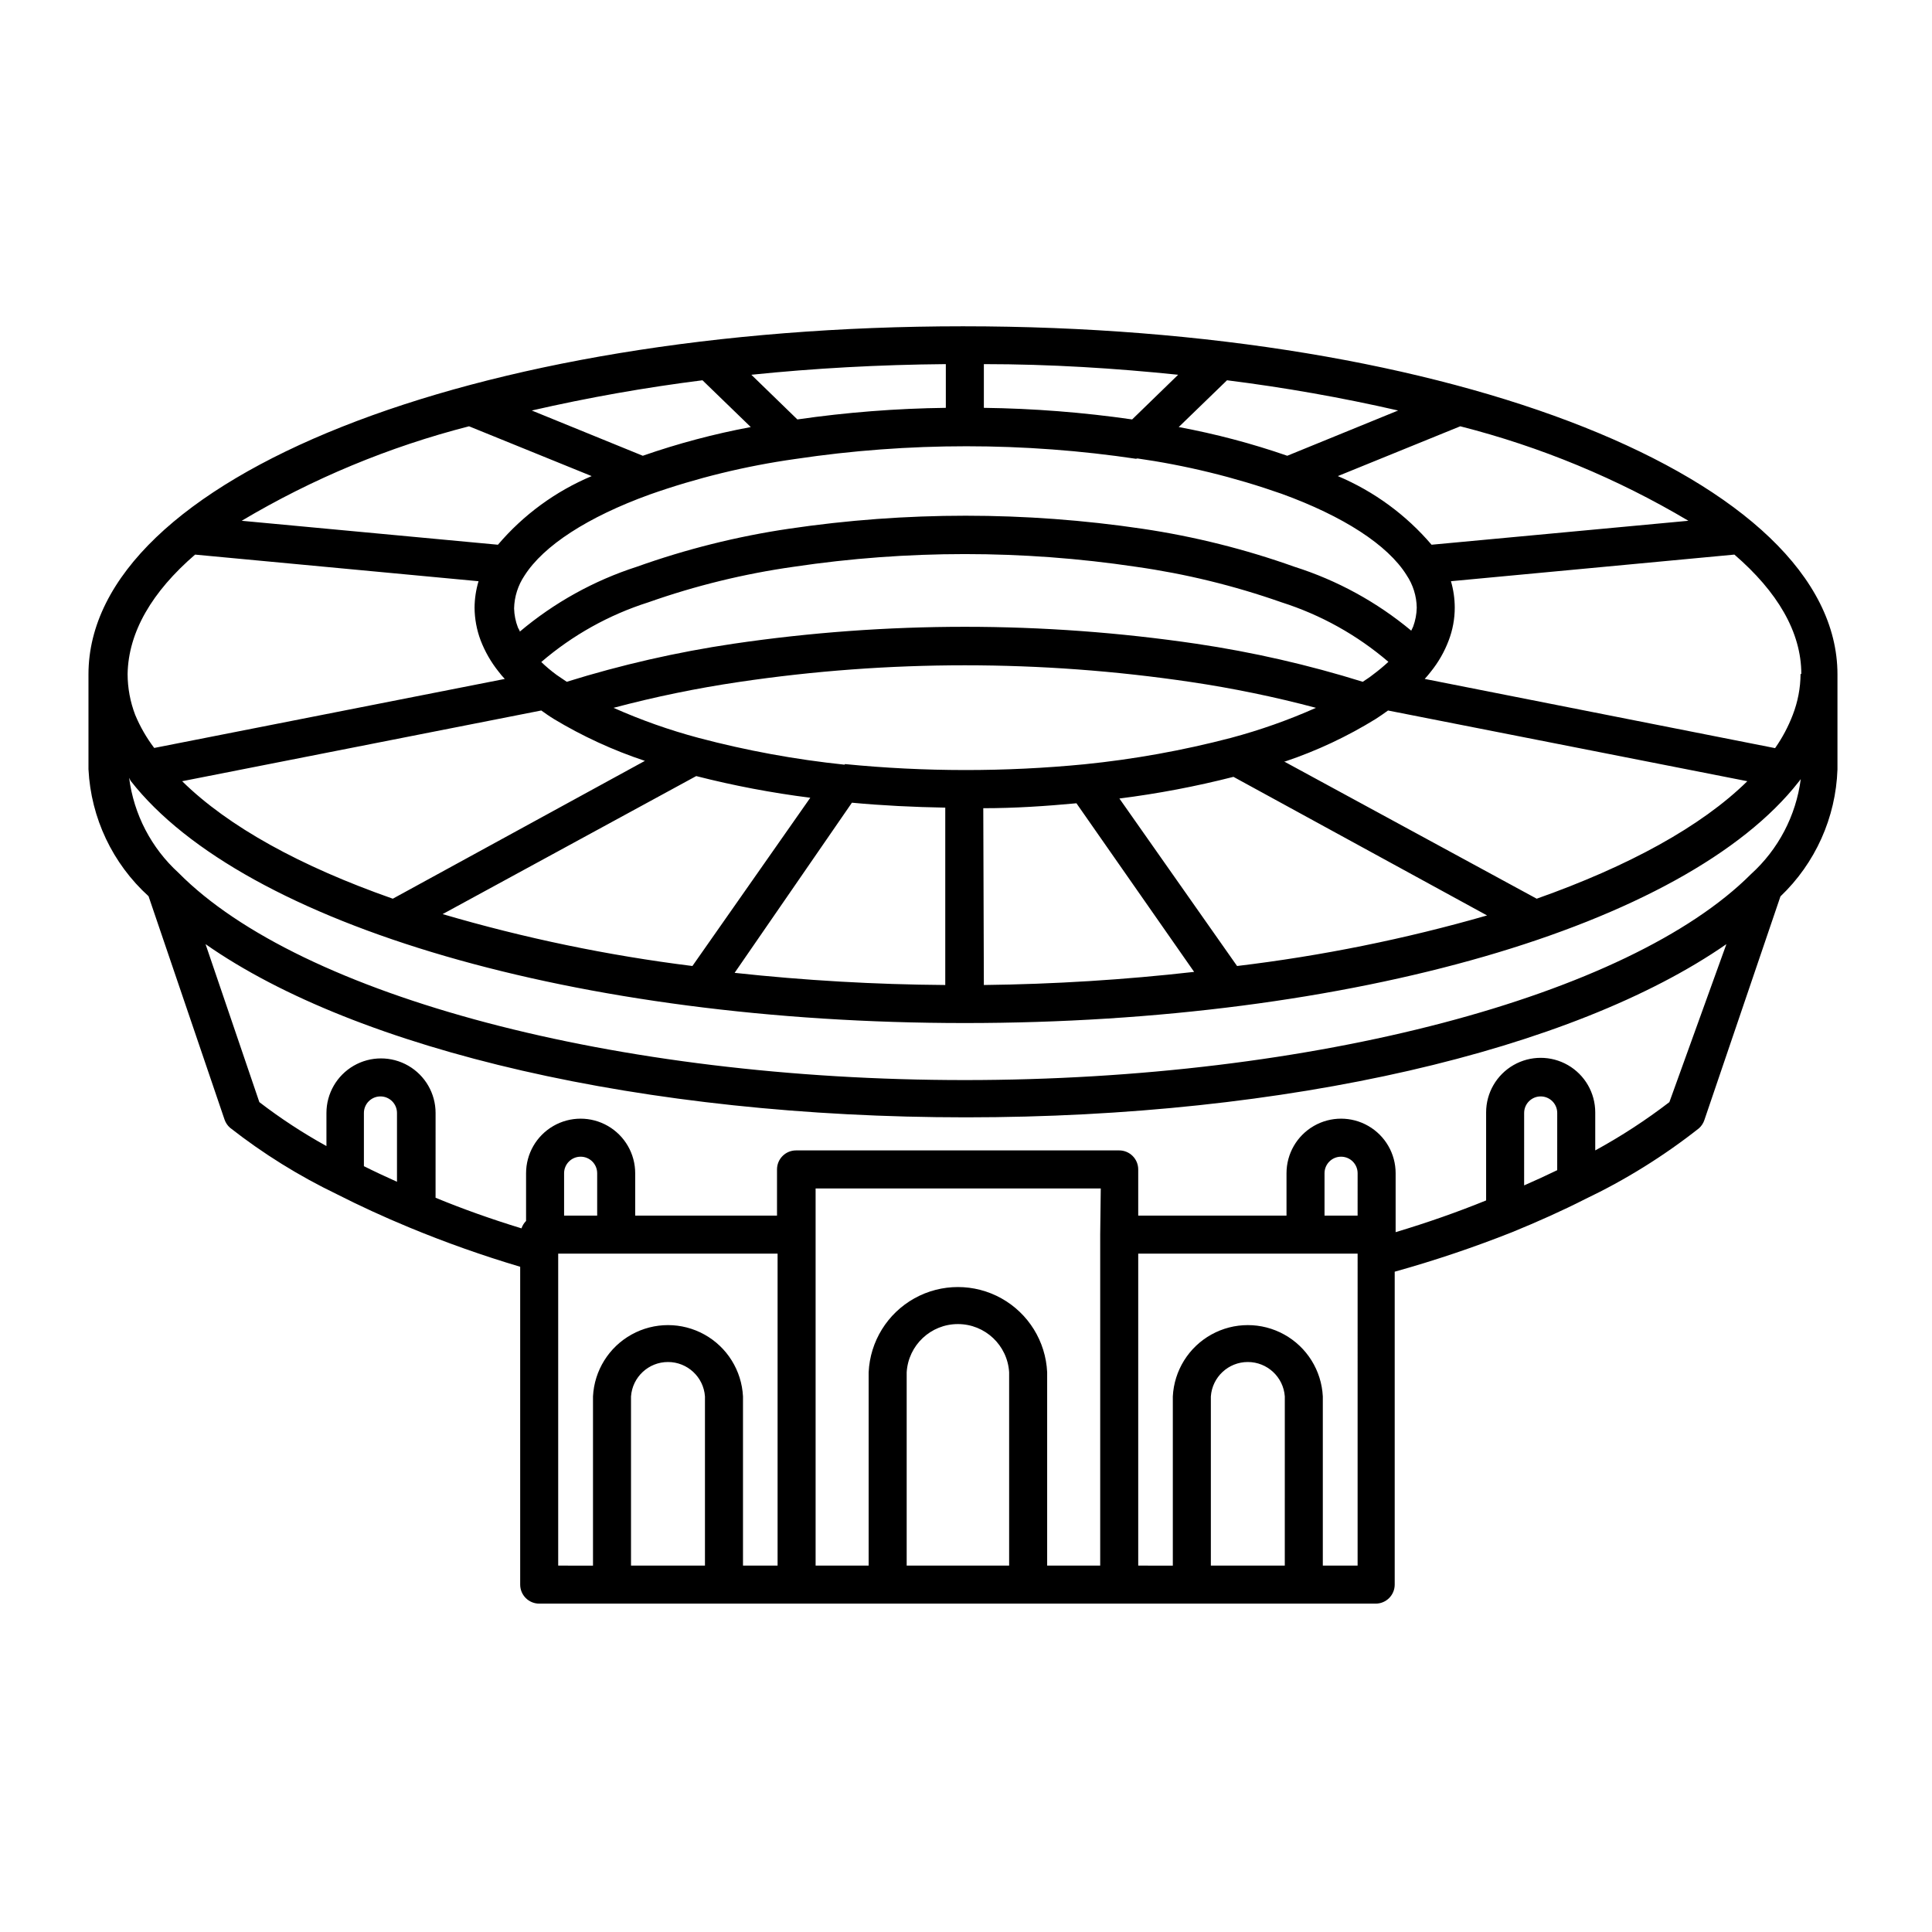 <?xml version="1.0" encoding="UTF-8"?>
<!-- Uploaded to: ICON Repo, www.svgrepo.com, Generator: ICON Repo Mixer Tools -->
<svg fill="#000000" width="800px" height="800px" version="1.1" viewBox="144 144 512 512" xmlns="http://www.w3.org/2000/svg">
 <path d="m203.51 440.71c0.289 0.836 0.793 1.586 1.461 2.164 8.762 6.863 18.238 12.758 28.266 17.586 6.047 3.074 12.496 6.047 19.195 8.816 9.617 3.984 19.438 7.465 29.422 10.43v84.234c0 1.336 0.531 2.617 1.477 3.562 0.945 0.945 2.227 1.477 3.562 1.477h221.68c1.336 0 2.617-0.531 3.562-1.477 0.945-0.945 1.477-2.227 1.477-3.562v-82.926c10.555-2.945 20.945-6.441 31.133-10.48 6.902-2.82 13.402-5.742 19.246-8.715 10.742-5.121 20.883-11.426 30.23-18.793 0.676-0.594 1.18-1.359 1.461-2.215l20.152-59.246v-0.004c9.246-8.809 14.672-20.891 15.113-33.652v-25.191c0-51.742-101.82-92.246-231.75-92.246s-231.75 40.305-231.75 92.246v25.191h0.004c0.652 12.863 6.379 24.945 15.918 33.602zm45.695 16.473c-3.023-1.359-5.945-2.719-8.766-4.133v-14.105c0-2.418 1.965-4.383 4.383-4.383 2.422 0 4.383 1.965 4.383 4.383zm81.617 101.72h-19.598v-44.84 0.004c0.371-5.141 4.648-9.121 9.801-9.121s9.43 3.981 9.797 9.121zm19.246 0h-9.168v-44.84 0.004c-0.348-6.863-4.207-13.062-10.215-16.398-6.008-3.336-13.312-3.336-19.32 0-6.008 3.336-9.871 9.535-10.215 16.398v44.84l-9.223-0.004v-82.672h58.141zm-56.578-92.75v-11.234c0-2.422 1.965-4.383 4.383-4.383 2.422 0 4.383 1.961 4.383 4.383v11.234zm117.94 92.75h-27.152v-51.234c0.438-7.18 6.383-12.777 13.574-12.777 7.191 0 13.141 5.598 13.578 12.777zm24.133-87.715v87.715h-14.055v-51.234c-0.379-8.191-4.969-15.605-12.133-19.598-7.164-3.988-15.879-3.988-23.043 0-7.164 3.992-11.754 11.406-12.133 19.598v51.234h-14.055v-99.953h75.57zm48.918 87.715h-19.594v-44.84 0.004c0.367-5.141 4.644-9.121 9.797-9.121s9.43 3.981 9.801 9.121zm19.297 0h-9.219v-44.84 0.004c-0.344-6.863-4.207-13.062-10.215-16.398-6.008-3.336-13.312-3.336-19.32 0-6.008 3.336-9.867 9.535-10.215 16.398v44.84l-9.168-0.004v-82.672h58.141zm0-92.75h-8.766v-11.234c0-2.422 1.965-4.383 4.383-4.383 2.422 0 4.387 1.961 4.387 4.383zm52.898-12.043c-2.82 1.359-5.742 2.719-8.766 4.031l0.004-19.195c0-2.418 1.961-4.383 4.383-4.383s4.383 1.965 4.383 4.383zm29.727-18.035c-6.211 4.766-12.777 9.043-19.648 12.797v-10.078 0.004c0-5.168-2.754-9.941-7.227-12.523-4.477-2.582-9.988-2.582-14.461 0-4.473 2.582-7.231 7.356-7.231 12.523v23.328c-7.59 3.086-15.582 5.891-23.98 8.41v-15.617c0-5.168-2.754-9.941-7.231-12.523-4.473-2.582-9.984-2.582-14.457 0-4.477 2.582-7.231 7.356-7.231 12.523v11.234h-39.297v-12.242c0-1.336-0.531-2.617-1.477-3.562-0.945-0.945-2.227-1.477-3.562-1.477h-85.648c-2.781 0-5.039 2.258-5.039 5.039v12.242h-37.582v-11.234c0-5.168-2.758-9.941-7.231-12.523-4.473-2.582-9.984-2.582-14.457 0-4.477 2.582-7.231 7.356-7.231 12.523v12.645c-0.551 0.555-0.965 1.227-1.211 1.965-8.027-2.453-15.617-5.156-22.773-8.113l0.004-22.469c0-5.164-2.758-9.938-7.231-12.52-4.477-2.582-9.988-2.582-14.461 0s-7.231 7.356-7.231 12.52v8.77c-6.211-3.43-12.156-7.32-17.781-11.641l-14.258-41.867c40.305 28.215 116.38 45.898 201.52 45.898s160.87-17.684 201.52-45.898zm34.762-113.46h0.004c-0.027 3.707-0.727 7.375-2.066 10.832-1.191 3.121-2.766 6.082-4.688 8.816l-92.852-18.34c0.555-0.605 1.109-1.258 1.613-1.914 2.004-2.484 3.606-5.273 4.734-8.262 1.066-2.781 1.613-5.738 1.613-8.715-0.004-2.371-0.344-4.727-1.008-7.004l75.117-7.055c11.387 9.824 17.734 20.508 17.734 31.641zm-333.72 9.672c1.059 0.754 2.117 1.512 3.273 2.215v0.004c7.625 4.594 15.734 8.328 24.184 11.133l-66.805 36.527c-24.438-8.566-43.582-19.094-55.824-31.137zm0-12.848c8.293-7.125 17.941-12.504 28.363-15.816 12.5-4.414 25.414-7.57 38.539-9.422 30.062-4.484 60.625-4.484 90.688 0 13.145 1.859 26.07 5.016 38.594 9.422 10.395 3.309 20.023 8.668 28.312 15.77-1.312 1.215-2.691 2.359-4.133 3.426-0.805 0.656-1.762 1.258-2.672 1.863h0.004c-14.414-4.496-29.152-7.863-44.086-10.078-40.688-5.992-82.035-5.992-122.73 0-14.949 2.215-29.703 5.582-44.133 10.078l-2.672-1.812c-1.512-1.109-2.871-2.269-4.129-3.477zm41.059 30.23c9.949 2.539 20.043 4.457 30.23 5.742l-31.238 44.59c-22.402-2.793-44.539-7.391-66.199-13.754zm41.262 7.055c8.062 0.754 16.324 1.16 24.738 1.309v47.004c-18.652-0.133-37.281-1.207-55.824-3.223zm-1.965-10.078c-13.062-1.363-25.996-3.738-38.691-7.102-7.707-2.059-15.234-4.719-22.52-7.961 10.945-2.91 22.047-5.199 33.25-6.852 39.684-5.894 80.02-5.894 119.7 0 11.188 1.66 22.273 3.945 33.203 6.852-7.285 3.242-14.816 5.902-22.52 7.961-12.746 3.336-25.734 5.676-38.844 7-21.094 2.051-42.34 2.035-63.43-0.051zm36.777 11.539c8.363 0 16.625-0.555 24.688-1.309l31.188 44.684c-18.504 2.098-37.102 3.258-55.723 3.477zm36.074-2.57c10.184-1.285 20.281-3.203 30.227-5.742l67.207 36.727h0.004c-21.688 6.238-43.844 10.719-66.254 13.402zm43.629-9.824h0.305c8.414-2.828 16.477-6.617 24.031-11.285 1.109-0.707 2.168-1.461 3.223-2.215l95.219 18.738c-12.242 12.043-31.59 22.57-55.82 31.137zm107.16-63.781-68.062 6.348c-6.75-7.914-15.258-14.145-24.84-18.188l32.445-13.199c21.246 5.406 41.609 13.84 60.457 25.039zm-122.27-37.234c15.238 1.91 30.371 4.582 45.344 8.012l-29.375 11.992c-9.383-3.25-19-5.793-28.766-7.609zm-64.438-4.281c17.684 0 34.914 1.109 51.488 2.82l-12.191 11.84c-13.02-1.879-26.145-2.906-39.297-3.074zm40.305 24.938c13.145 1.863 26.07 5.019 38.594 9.422 16.375 5.945 28.113 13.551 33.102 21.512h-0.004c1.73 2.566 2.676 5.574 2.723 8.668-0.035 1.719-0.359 3.422-0.957 5.039l-0.504 1.059v-0.004c-9.117-7.59-19.625-13.34-30.934-16.926-13.074-4.664-26.574-8.039-40.305-10.078-31.066-4.609-62.645-4.609-93.711 0-13.73 2.031-27.23 5.406-40.305 10.078-11.344 3.66-21.867 9.496-30.984 17.18 0-0.352-0.352-0.707-0.504-1.109-0.621-1.609-0.961-3.312-1.008-5.039 0.07-3.109 1.035-6.133 2.773-8.715 5.039-7.91 16.727-15.516 33.152-21.461h-0.004c12.52-4.418 25.445-7.574 38.594-9.422 30.059-4.5 60.625-4.5 90.684 0zm-50.383-24.938v11.586c-13.168 0.164-26.312 1.191-39.344 3.074l-12.195-11.84c16.578-1.711 33.809-2.668 51.539-2.82zm-64.488 4.281 12.797 12.395h0.004c-9.719 1.816-19.281 4.359-28.617 7.609l-29.422-11.992c14.938-3.426 30.035-6.098 45.242-8.012zm-61.867 12.195 32.496 13.199c-9.586 4.035-18.094 10.262-24.836 18.188l-67.914-6.348c18.789-11.18 39.078-19.613 60.254-25.039zm-72.598 34.004 75.117 7.055c-0.68 2.273-1.035 4.629-1.055 7.004 0.023 2.961 0.566 5.894 1.609 8.664 1.148 2.981 2.746 5.769 4.738 8.262 0.504 0.672 1.059 1.328 1.664 1.965l-92.906 18.289c-2.043-2.695-3.738-5.641-5.039-8.766-1.324-3.457-2.004-7.129-2.012-10.832 0.199-11.133 6.496-21.816 17.883-31.641zm-17.078 59.953c29.926 38.293 118.75 64.188 221.07 64.188 102.32 0 191.14-25.695 221.02-63.984h0.004c0.184-0.207 0.352-0.426 0.504-0.656-1.27 9.699-5.949 18.629-13.203 25.191-32.293 32.344-116.03 54.562-208.32 54.562-92.297 0-176.03-22.219-208.38-54.914-7.219-6.574-11.863-15.504-13.098-25.191z"/>
</svg>